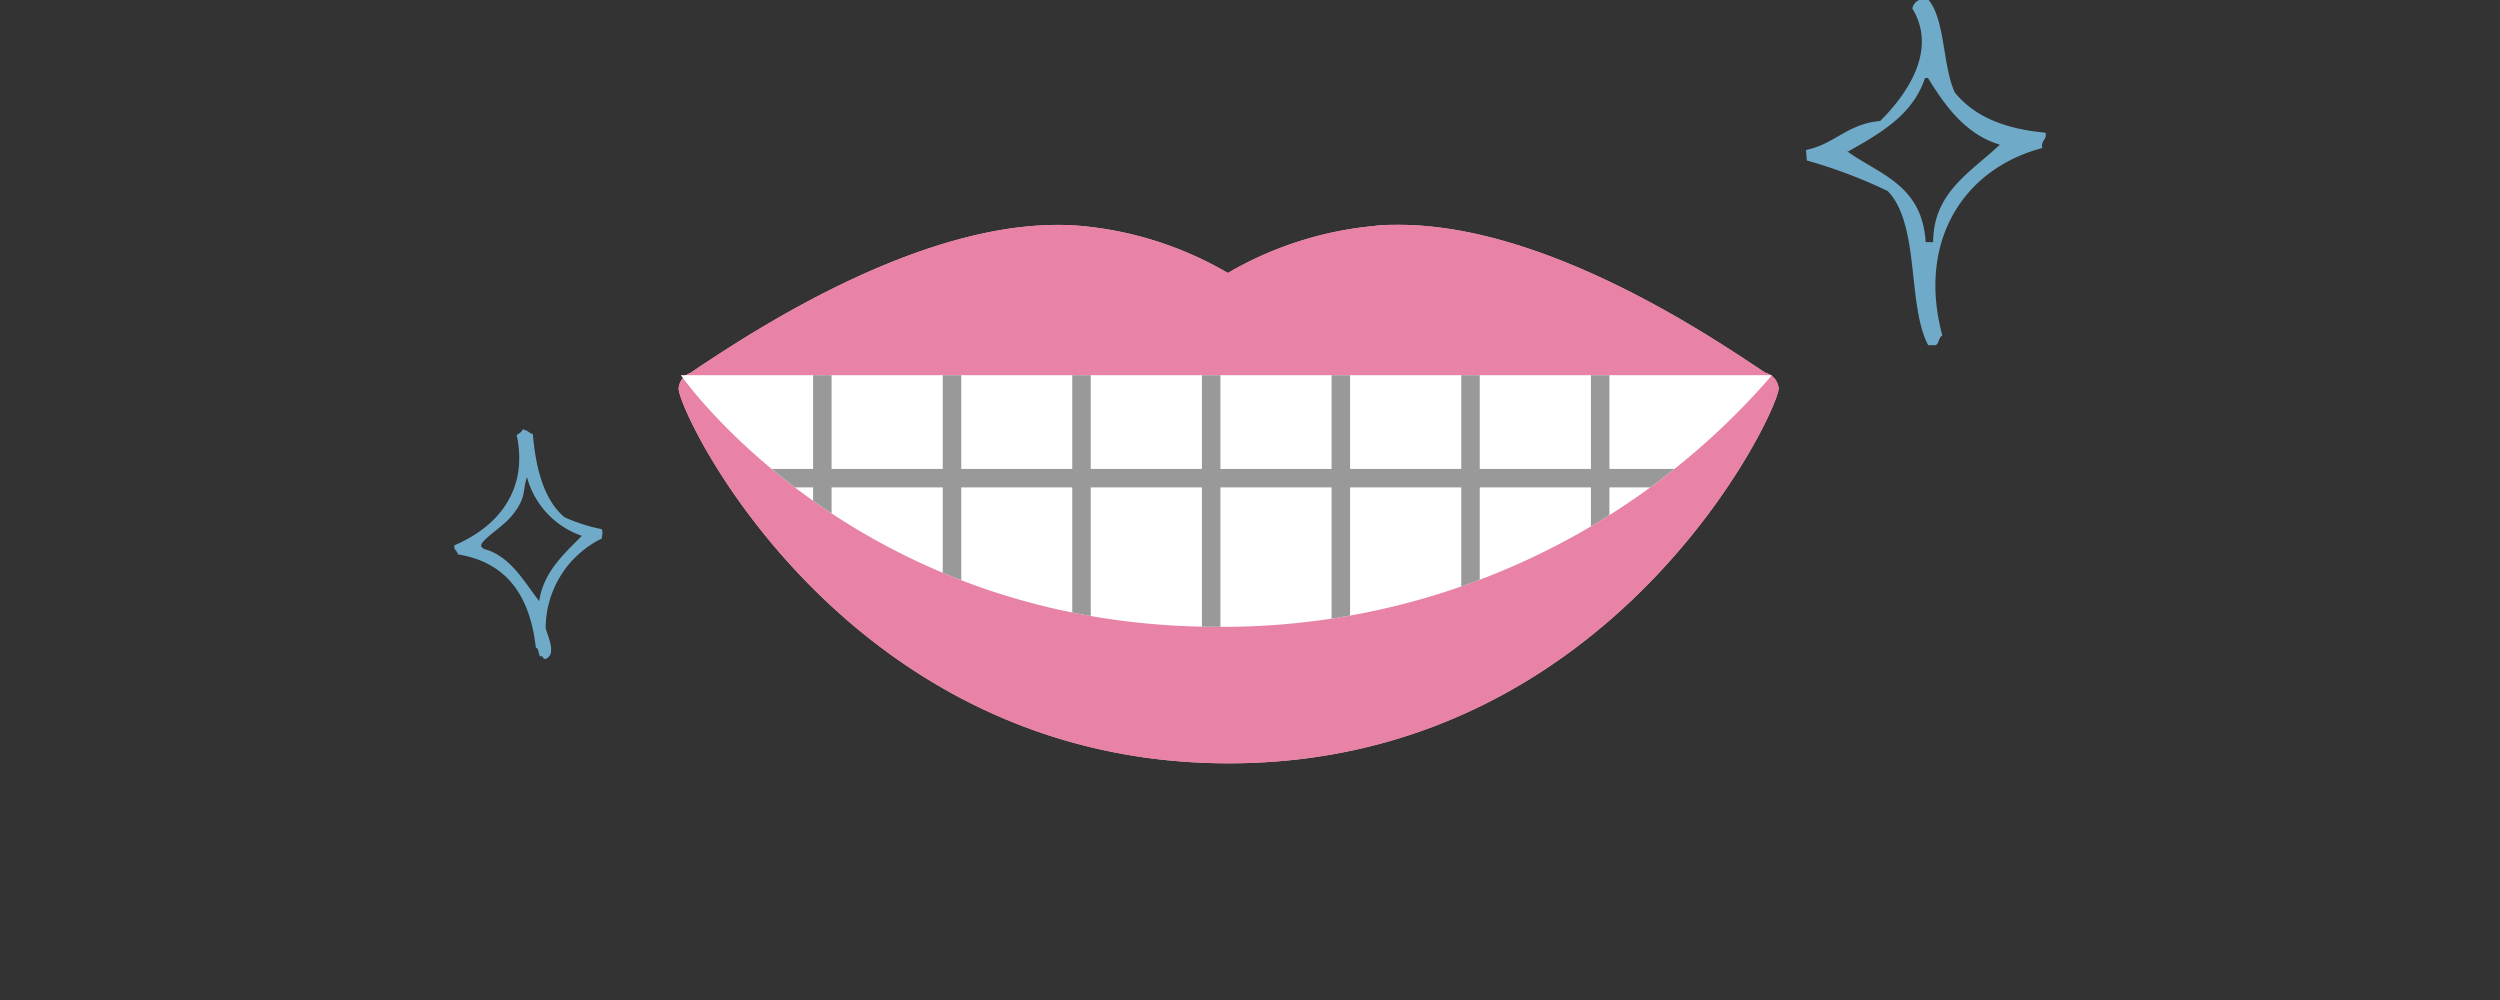 <svg xmlns="http://www.w3.org/2000/svg" xmlns:xlink="http://www.w3.org/1999/xlink" viewBox="0 0 150 60"><rect x="0" y="0" width="150" height="60" fill="#333333" stroke="none"/><defs><style>.cls-1{fill:#fff;}.cls-2{isolation:isolate;}.cls-3{fill:#f5b7bb;}.cls-4{fill:#e882a6;mix-blend-mode:multiply;}.cls-5{clip-path:url(#clip-path);}.cls-6,.cls-8{fill:none;}.cls-6{stroke:#999;stroke-linecap:round;stroke-linejoin:round;stroke-width:1.11px;}.cls-7{fill:#6fabc8;fill-rule:evenodd;}</style><clipPath id="clip-path"><path class="cls-1" d="M40.85,22.51h65.47a43.52,43.52,0,0,1-33.24,15.1C51.32,37.61,40.85,22.51,40.85,22.51Z"/></clipPath></defs><title>icon2</title><g class="cls-2"><g id="レイヤー_2" data-name="レイヤー 2"><g id="contents"><path class="cls-3" d="M105.94,22.37c-.14-.08-.4-.26-.74-.48-3.14-2.08-12.71-8.4-21.28-8.4-.49,0-1,0-1.48.07a21.36,21.36,0,0,0-8.77,2.82,21.25,21.25,0,0,0-8.77-2.82c-8.86-.8-19.41,6.13-22.74,8.32l-.73.49a1.07,1.07,0,0,0-.71.93c-.08,1.36,9.91,22.5,33,22.5s33-21.14,33-22.5A1.07,1.07,0,0,0,105.94,22.37Z"/><path class="cls-4" d="M105.94,22.37c-.14-.08-.4-.26-.74-.48-3.14-2.08-12.71-8.4-21.28-8.4-.49,0-1,0-1.48.07a21.36,21.36,0,0,0-8.77,2.82,21.25,21.25,0,0,0-8.77-2.82c-8.86-.8-19.41,6.13-22.74,8.32l-.73.49a1.07,1.07,0,0,0-.71.93c-.08,1.36,9.91,22.5,33,22.5s33-21.14,33-22.5A1.07,1.07,0,0,0,105.94,22.37Z"/><path class="cls-1" d="M40.85,22.51h65.47a43.52,43.52,0,0,1-33.24,15.1C51.32,37.61,40.85,22.51,40.85,22.51Z"/><g class="cls-5"><line class="cls-6" x1="43.78" y1="28.69" x2="104.89" y2="28.69"/><line class="cls-6" x1="49.34" y1="19.8" x2="49.34" y2="37.58"/><line class="cls-6" x1="57.12" y1="19.8" x2="57.12" y2="37.58"/><line class="cls-6" x1="64.89" y1="19.8" x2="64.89" y2="37.58"/><line class="cls-6" x1="72.67" y1="19.8" x2="72.67" y2="37.58"/><line class="cls-6" x1="80.45" y1="19.8" x2="80.45" y2="37.58"/><line class="cls-6" x1="88.23" y1="19.8" x2="88.23" y2="37.58"/><line class="cls-6" x1="96.01" y1="19.8" x2="96.01" y2="37.58"/></g><path class="cls-7" d="M31.37,25.75c.05,0,.06,0,.07.05.22,0,.32.21.53.24.18,2.14.7,4,1.91,5a10.37,10.37,0,0,0,2.23.71c.08.24,0,.36,0,.56a6,6,0,0,0-3.37,5.4c.18.56.64,1.59,0,1.82-.2.07-.11-.24-.33-.14-.11-.15-.07-.49-.26-.53-.38-3.41-2-5.17-4.69-5.6,0-.23-.24-.22-.2-.54C29.9,31.6,31.71,29.38,31,26.1,31.16,26,31.32,25.91,31.37,25.75ZM31.3,30c-.57,1.32-1.61,1.74-2.31,2.5-.37.41.22.47.45.57,1.3.56,2,1.8,2.91,3,.27-1.76,1.46-2.8,2.56-3.92a5.14,5.14,0,0,1-3.29-3.52C31.44,29.11,31.49,29.52,31.3,30Z"/><path class="cls-7" d="M115.72,0c1,1.23.83,3.95,1.57,5.55,1.22,1.51,3.12,2.2,5.44,2.41.1.45-.3.47-.19.92-4.82,1.28-7.5,5.69-6,11.25-.23.11-.18.46-.4.58l-.45,0c-1.27-2.4-.48-7.24-2.43-9.25a30,30,0,0,0-4.85-1.83l-.05-.63c1.74-.36,2.48-1.57,4.45-1.74,1.43-1.42,3.52-4.14,1.93-6.75A.71.71,0,0,1,115.72,0Zm-4.89,9.08c1.93,1.39,4.5,2,4.71,5.45l.45,0c0-3,2.29-4.22,4-5.85-2-.6-3.22-2.22-4.31-4l-.18,0C114.77,6.9,112.82,8,110.83,9.12Z"/><rect class="cls-8" width="150" height="60"/></g></g></g></svg>